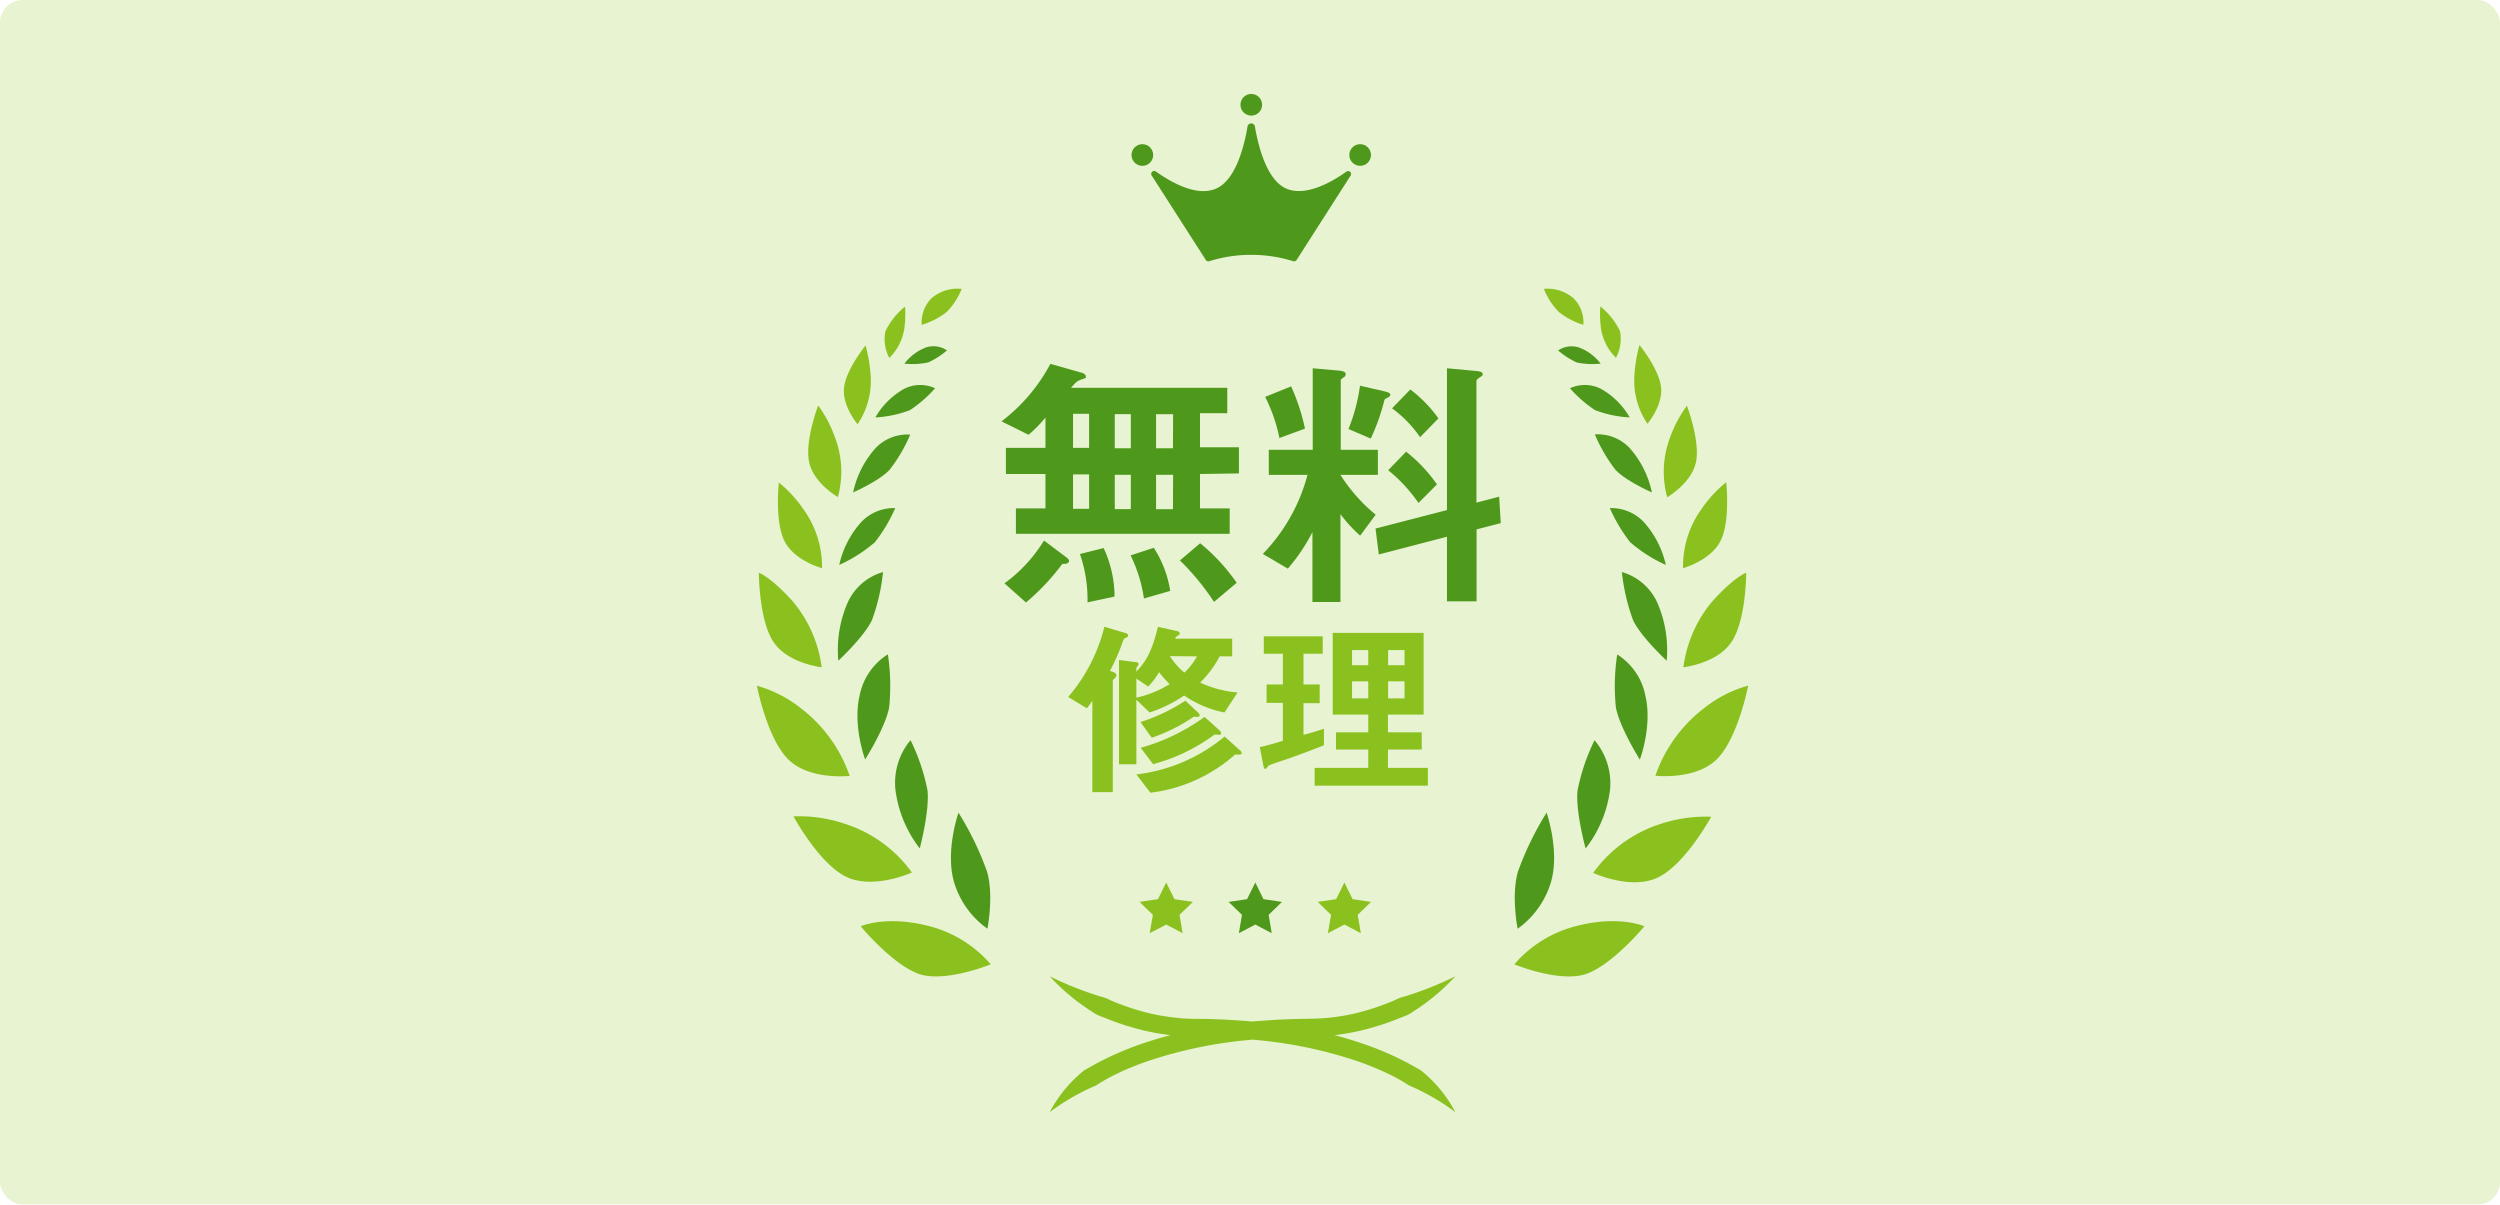 <svg xmlns="http://www.w3.org/2000/svg" xmlns:xlink="http://www.w3.org/1999/xlink" viewBox="0 0 330 159"><defs><style>.cls-1{opacity:0.2;}.cls-2{fill:#8bc11f;}.cls-3{fill:#4e991b;}.cls-4{fill:url(#新規グラデーションスウォッチ_2);}.cls-5{fill:url(#新規グラデーションスウォッチ_2-2);}.cls-6{fill:url(#新規グラデーションスウォッチ_2-3);}.cls-7{fill:url(#新規グラデーションスウォッチ_2-4);}.cls-8{fill:url(#新規グラデーションスウォッチ_2-5);}.cls-9{fill:url(#新規グラデーションスウォッチ_2-6);}.cls-10{fill:url(#新規グラデーションスウォッチ_2-7);}.cls-11{fill:url(#新規グラデーションスウォッチ_2-8);}.cls-12{fill:url(#新規グラデーションスウォッチ_2-9);}.cls-13{fill:url(#新規グラデーションスウォッチ_2-10);}.cls-14{fill:url(#新規グラデーションスウォッチ_2-11);}.cls-15{fill:url(#新規グラデーションスウォッチ_2-12);}.cls-16{fill:url(#新規グラデーションスウォッチ_2-13);}.cls-17{fill:url(#新規グラデーションスウォッチ_2-14);}.cls-18{fill:url(#新規グラデーションスウォッチ_2-15);}.cls-19{fill:url(#新規グラデーションスウォッチ_2-16);}.cls-20{fill:url(#新規グラデーションスウォッチ_2-17);}.cls-21{fill:url(#新規グラデーションスウォッチ_2-18);}.cls-22{fill:url(#新規グラデーションスウォッチ_2-19);}.cls-23{fill:url(#新規グラデーションスウォッチ_2-20);}.cls-24{fill:url(#新規グラデーションスウォッチ_2-21);}</style><linearGradient id="新規グラデーションスウォッチ_2" x1="199.89" y1="125.24" x2="217.06" y2="125.24" gradientUnits="userSpaceOnUse"><stop offset="0" stop-color="#8bc11f"/><stop offset="1" stop-color="#8bc11f"/></linearGradient><linearGradient id="新規グラデーションスウォッチ_2-2" x1="210.3" y1="112.09" x2="225.88" y2="112.09" xlink:href="#新規グラデーションスウォッチ_2"/><linearGradient id="新規グラデーションスウォッチ_2-3" x1="218.51" y1="96.48" x2="230.76" y2="96.48" xlink:href="#新規グラデーションスウォッチ_2"/><linearGradient id="新規グラデーションスウォッチ_2-4" x1="222.21" y1="81.84" x2="230.5" y2="81.84" xlink:href="#新規グラデーションスウォッチ_2"/><linearGradient id="新規グラデーションスウォッチ_2-5" x1="219.61" y1="59.56" x2="223.98" y2="59.56" xlink:href="#新規グラデーションスウォッチ_2"/><linearGradient id="新規グラデーションスウォッチ_2-6" x1="222.16" y1="69.31" x2="227.98" y2="69.31" xlink:href="#新規グラデーションスウォッチ_2"/><linearGradient id="新規グラデーションスウォッチ_2-7" x1="215.7" y1="50.75" x2="219.28" y2="50.75" xlink:href="#新規グラデーションスウォッチ_2"/><linearGradient id="新規グラデーションスウォッチ_2-8" x1="211.2" y1="43.85" x2="213.98" y2="43.85" xlink:href="#新規グラデーションスウォッチ_2"/><linearGradient id="新規グラデーションスウォッチ_2-9" x1="203.76" y1="40.49" x2="208.99" y2="40.49" xlink:href="#新規グラデーションスウォッチ_2"/><linearGradient id="新規グラデーションスウォッチ_2-10" x1="113.61" y1="125.24" x2="130.78" y2="125.24" xlink:href="#新規グラデーションスウォッチ_2"/><linearGradient id="新規グラデーションスウォッチ_2-11" x1="104.79" y1="112.09" x2="120.37" y2="112.09" xlink:href="#新規グラデーションスウォッチ_2"/><linearGradient id="新規グラデーションスウォッチ_2-12" x1="99.91" y1="96.48" x2="112.16" y2="96.48" xlink:href="#新規グラデーションスウォッチ_2"/><linearGradient id="新規グラデーションスウォッチ_2-13" x1="100.17" y1="81.84" x2="108.46" y2="81.84" xlink:href="#新規グラデーションスウォッチ_2"/><linearGradient id="新規グラデーションスウォッチ_2-14" x1="106.68" y1="59.56" x2="111.06" y2="59.56" xlink:href="#新規グラデーションスウォッチ_2"/><linearGradient id="新規グラデーションスウォッチ_2-15" x1="102.69" y1="69.31" x2="108.51" y2="69.31" xlink:href="#新規グラデーションスウォッチ_2"/><linearGradient id="新規グラデーションスウォッチ_2-16" x1="111.38" y1="50.75" x2="114.96" y2="50.75" xlink:href="#新規グラデーションスウォッチ_2"/><linearGradient id="新規グラデーションスウォッチ_2-17" x1="116.69" y1="43.85" x2="119.46" y2="43.85" xlink:href="#新規グラデーションスウォッチ_2"/><linearGradient id="新規グラデーションスウォッチ_2-18" x1="121.68" y1="40.49" x2="126.9" y2="40.49" xlink:href="#新規グラデーションスウォッチ_2"/><linearGradient id="新規グラデーションスウォッチ_2-19" x1="138.56" y1="137.84" x2="192.11" y2="137.84" xlink:href="#新規グラデーションスウォッチ_2"/><linearGradient id="新規グラデーションスウォッチ_2-20" x1="173.94" y1="119.84" x2="180.97" y2="119.84" xlink:href="#新規グラデーションスウォッチ_2"/><linearGradient id="新規グラデーションスウォッチ_2-21" x1="150.42" y1="119.84" x2="157.46" y2="119.84" xlink:href="#新規グラデーションスウォッチ_2"/></defs><g id="レイヤー_2" data-name="レイヤー 2"><g id="レイヤー_3" data-name="レイヤー 3"><g class="cls-1"><rect class="cls-2" width="330" height="159" rx="3"/></g><path class="cls-3" d="M158.4,62.57v4.54h3.92v3.35H134.1V67.11H138V62.57h-5.22V59.12H138v-4a17.22,17.22,0,0,1-2.23,2.27l-3.57-1.77a23.21,23.21,0,0,0,6.45-7.59l4.06,1.15c.08,0,.62.18.62.5s0,.18-.83.51c-.25.11-.47.21-1.12,1H162v3.35H158.4v4.5h5.14v3.45ZM140.76,74.42c-.5,0-.54,0-.68.21a30.31,30.31,0,0,1-4.65,4.9L132.59,77a19.76,19.76,0,0,0,5.22-5.65l2.91,2.19c.33.25.4.4.4.54S140.87,74.38,140.76,74.42Zm3-19.8h-2.12v4.5h2.12Zm0,8h-2.12v4.54h2.12Zm-.21,16.89a18.23,18.23,0,0,0-1-6.38l3.13-.79a15.29,15.29,0,0,1,1.44,6.41Zm5.72-24.84h-2.12v4.5h2.12Zm0,8h-2.12v4.54h2.12ZM151,79a19.24,19.24,0,0,0-1.76-5.69l3.06-1A14.62,14.62,0,0,1,154.47,78Zm3.85-24.33H152.6v4.5h2.23Zm0,8H152.6v4.54h2.23Zm5.4,16.78a32.29,32.29,0,0,0-4.5-5.47l2.67-2.27a25,25,0,0,1,4.82,5.22Z"/><path class="cls-3" d="M176.94,62.68a21.89,21.89,0,0,0,4.65,5.26l-2.05,2.77a19.58,19.58,0,0,1-2.6-2.84V79.46h-3.7V70.24A24.55,24.55,0,0,1,170,75.06l-3.31-1.94a23.63,23.63,0,0,0,5.9-10.44h-5.11V59.37h5.8V48.61l3.24.29c1,.07,1.11.28,1.11.5a.51.51,0,0,1-.29.43c-.28.22-.36.25-.36.43v9.11h4.9v3.31Zm-8.06-4.86A21,21,0,0,0,167,52.39L170.43,51a27.73,27.73,0,0,1,1.83,5.58Zm14.29-5.33c-.36.18-.39.22-.43.33a27.32,27.32,0,0,1-1.8,5.07L178,56.63a23.79,23.79,0,0,0,1.52-5.72l3,.69c.75.18,1,.28,1,.5S183.24,52.46,183.17,52.49Zm11.74,17.39v9.5H191V70.85l-9,2.34-.43-3.42L191,67.33V48.61l3.85.36c.72.07.86.21.86.43s-.11.22-.25.32c-.36.26-.57.4-.57.54V66.35l3-.79.21,3.49Zm-7.67-3.49a20.17,20.17,0,0,0-4-4.32l2.37-2.45a20.24,20.24,0,0,1,4.07,4.32Zm.21-8.68a15.68,15.68,0,0,0-3.7-3.81l2.41-2.49a17.39,17.39,0,0,1,3.71,3.82Z"/><path class="cls-2" d="M148.63,84.17a.62.62,0,0,0-.35.33,27.09,27.09,0,0,1-1.77,4.06c.43.12.86.28.86.58,0,.1,0,.17-.23.38s-.25.27-.25.37v14.67h-2.7V92.49a10.12,10.12,0,0,1-.73,1L141,92a22.49,22.49,0,0,0,4.78-9.27l2.78.83c.15.05.35.12.35.3S148.83,84.1,148.63,84.17Zm13,9.88a14.33,14.33,0,0,1-5.32-2.24,18.39,18.39,0,0,1-4.56,2.24L150,92.36v8.52h-2.29V87.12l2.19.28c.18,0,.4.07.4.25s-.3.45-.3.55v.46c1.31-1.39,2.07-2.72,2.85-5.92l2.47.55c.1,0,.4.08.4.33,0,.1,0,.17-.22.27s-.31.23-.38.41h7.53v2.34H161a14,14,0,0,1-2.58,3.46,14.51,14.51,0,0,0,4.94,1.31ZM153,88.73a9.42,9.42,0,0,1-1.44,1.89L150,89.57v2.52a13.84,13.84,0,0,0,4.39-1.79A15.77,15.77,0,0,1,153,88.73ZM163.63,99.6l-.46,0c-.15,0-.17,0-.4.23a20.58,20.58,0,0,1-10.92,4.81L150,102.22a22.11,22.11,0,0,0,11.65-5L163.63,99a.58.58,0,0,1,.27.4C163.9,99.6,163.7,99.6,163.63,99.6Zm-5.85-5c-.2,0-.2,0-.46.18a22.75,22.75,0,0,1-5.29,2.6l-1.49-2.07a24.19,24.19,0,0,0,5.93-2.82L158.08,94a.65.65,0,0,1,.28.43C158.36,94.63,158.18,94.63,157.78,94.63Zm3.1,2.37-.43,0c-.15,0-.18,0-.35.15a23.91,23.91,0,0,1-7.89,3.75l-1.64-2.16A26.37,26.37,0,0,0,159,94.63l1.94,1.74a.78.78,0,0,1,.26.43C161.16,97,161,97,160.88,97Zm-6.45-10.36a9,9,0,0,0,1.91,2.17A8.69,8.69,0,0,0,158,86.64Z"/><path class="cls-2" d="M170.45,100c-.48.18-2.77.91-3,1.06,0,0-.33.45-.43.45s-.18-.12-.26-.47l-.47-2.42c1.16-.26,2.19-.56,3.05-.84v-5h-2.15V90.35h2.15V86.29h-2.52V84h7.78v2.29h-2.54v4.06h2.14v2.47h-2.14V97c.93-.23,1.51-.41,2.7-.81v2.19C173.35,98.94,171.91,99.47,170.45,100Zm3.08,3.71v-2.35h7.08V98.94h-4.26V96.67h4.26V94.33h-4.69V83.54h12V94.33h-4.71v2.34h4.46v2.27h-4.46v2.42h5.27v2.35Zm7.08-17.9h-2.14v2h2.14Zm0,4.13h-2.14v2.25h2.14Zm4.79-4.13h-2.17v2h2.17Zm0,4.13h-2.17v2.25h2.17Z"/><circle class="cls-3" cx="165.17" cy="13.83" r="1.43"/><circle class="cls-3" cx="179.54" cy="20.46" r="1.43"/><circle class="cls-3" cx="150.79" cy="20.46" r="1.43"/><path class="cls-3" d="M177.73,22.65c-2,1.44-5.38,3.31-7.9,2.26s-3.68-5.32-4.17-8.12a0,0,0,0,0,0,0,.49.49,0,0,0-1,0v0c-.48,2.8-1.63,7.05-4.17,8.12s-5.86-.82-7.9-2.26a.39.39,0,0,0-.56.53l7.14,11.14a.39.39,0,0,0,.45.16,18.25,18.25,0,0,1,5.37-.84l.17,0,.16,0a18.4,18.4,0,0,1,5.38.84.4.4,0,0,0,.45-.16l7.13-11.14A.39.39,0,0,0,177.73,22.65Z"/><path class="cls-4" d="M209.6,128.48c3.48-1.38,7.46-6.21,7.46-6.21s-3.23-1.46-8.77-.09a16,16,0,0,0-8.4,5.11S206.11,129.87,209.6,128.48Z"/><path class="cls-5" d="M218.88,115.81c3.6-1.75,7-8,7-8a18.93,18.93,0,0,0-6.63.93,17.46,17.46,0,0,0-8.95,6.48S215.29,117.56,218.88,115.81Z"/><path class="cls-6" d="M226.62,100.22c2.81-2.78,4.14-9.72,4.14-9.72a16.47,16.47,0,0,0-5.85,3,19.05,19.05,0,0,0-6.4,8.9S223.81,103,226.62,100.22Z"/><path class="cls-7" d="M228.6,84.68c1.9-2.91,1.9-9.08,1.9-9.08s-1.51.51-4.38,3.67a16.79,16.79,0,0,0-3.91,8.81S226.71,87.59,228.6,84.68Z"/><path class="cls-8" d="M223.87,61c.58-2.81-1.2-7.45-1.2-7.45a16.73,16.73,0,0,0-2.22,4.19,12.76,12.76,0,0,0-.38,7.9S223.29,63.77,223.87,61Z"/><path class="cls-9" d="M227.13,71.36c1.3-2.63.73-7.71.73-7.71a16.73,16.73,0,0,0-3.29,3.58A13,13,0,0,0,222.16,75S225.83,74,227.13,71.36Z"/><path class="cls-10" d="M219.26,51.12c-.26-2.41-2.85-5.58-2.85-5.58a19.32,19.32,0,0,0-.67,4,10.11,10.11,0,0,0,1.73,6.4S219.52,53.52,219.26,51.12Z"/><path class="cls-11" d="M213.85,43.74a9.32,9.32,0,0,0-2.61-3.29,14.76,14.76,0,0,0,.07,2.78,6.89,6.89,0,0,0,2,4A5.41,5.41,0,0,0,213.85,43.74Z"/><path class="cls-12" d="M209,42.88a4.44,4.44,0,0,0-1.33-3.54,5.26,5.26,0,0,0-3.88-1.21,9,9,0,0,0,2,3.07A10,10,0,0,0,209,42.88Z"/><path class="cls-13" d="M130.78,127.29a16,16,0,0,0-8.41-5.11c-5.53-1.37-8.76.09-8.76.09s4,4.83,7.46,6.21S130.78,127.29,130.78,127.29Z"/><path class="cls-14" d="M120.37,115.17a17.46,17.46,0,0,0-9-6.48,18.93,18.93,0,0,0-6.63-.93s3.4,6.3,7,8S120.37,115.17,120.37,115.17Z"/><path class="cls-15" d="M112.16,102.42a19.05,19.05,0,0,0-6.4-8.9,16.47,16.47,0,0,0-5.85-3s1.33,6.94,4.14,9.72S112.16,102.42,112.16,102.42Z"/><path class="cls-16" d="M108.46,88.08a16.79,16.79,0,0,0-3.91-8.81c-2.87-3.16-4.38-3.67-4.38-3.67s0,6.17,1.89,9.08S108.46,88.08,108.46,88.08Z"/><path class="cls-17" d="M110.6,65.61a12.72,12.72,0,0,0-.39-7.9A16.57,16.57,0,0,0,108,53.52s-1.78,4.64-1.2,7.45S110.6,65.61,110.6,65.61Z"/><path class="cls-18" d="M108.51,75a13,13,0,0,0-2.42-7.73,16.94,16.94,0,0,0-3.28-3.58s-.57,5.08.73,7.71S108.51,75,108.51,75Z"/><path class="cls-19" d="M113.2,56a10.18,10.18,0,0,0,1.73-6.4,20.29,20.29,0,0,0-.67-4s-2.59,3.17-2.85,5.58S113.2,56,113.2,56Z"/><path class="cls-20" d="M117.39,47.25a6.91,6.91,0,0,0,2-4,14.38,14.38,0,0,0,.08-2.78,9.32,9.32,0,0,0-2.61,3.29A5.35,5.35,0,0,0,117.39,47.25Z"/><path class="cls-21" d="M124.94,41.2a8.89,8.89,0,0,0,2-3.07A5.27,5.27,0,0,0,123,39.34a4.44,4.44,0,0,0-1.33,3.54A10,10,0,0,0,124.94,41.2Z"/><path class="cls-22" d="M187.52,141.26l-1.63-.91c-.55-.29-1.11-.57-1.67-.84q-1.69-.8-3.45-1.44-2.27-.82-4.61-1.43a30.69,30.69,0,0,0,3.32-.57,34.54,34.54,0,0,0,3.64-1.06c.59-.21,1.18-.43,1.75-.67l.88-.34a6.52,6.52,0,0,0,.8-.48,27.35,27.35,0,0,0,5.56-4.65,44.79,44.79,0,0,1-6.69,2.66,7.29,7.29,0,0,0-.83.26c-.27.12-.52.26-.79.37-.54.22-1.08.43-1.62.62a32.64,32.64,0,0,1-3.34,1,28.34,28.34,0,0,1-3.42.56c-1.16.12-2.27.13-3.55.15q-3.27.06-6.54.35-3.26-.28-6.53-.35c-1.28,0-2.39,0-3.55-.15a28.34,28.34,0,0,1-3.42-.56,31.93,31.93,0,0,1-3.34-1c-.55-.19-1.09-.4-1.62-.62-.27-.11-.52-.25-.79-.37a7.46,7.46,0,0,0-.84-.26,45.11,45.11,0,0,1-6.68-2.66,27.35,27.35,0,0,0,5.56,4.65,5.84,5.84,0,0,0,.8.48c.28.12.58.22.87.34.58.24,1.17.46,1.76.67a34.54,34.54,0,0,0,3.64,1.06,30.69,30.69,0,0,0,3.32.57q-2.34.6-4.62,1.43c-1.16.43-2.32.91-3.44,1.44-.57.27-1.12.55-1.67.84l-1.63.91a17.42,17.42,0,0,0-4.59,5.55,29,29,0,0,1,6.1-3.52,22.83,22.83,0,0,1,3-1.66c1-.49,2.11-.93,3.21-1.34a57.94,57.94,0,0,1,13.87-3l.59-.06.6.06a58,58,0,0,1,13.87,3c1.09.41,2.17.85,3.21,1.34a23.49,23.49,0,0,1,3,1.66,29,29,0,0,1,6.1,3.52A17.42,17.42,0,0,0,187.52,141.26Z"/><polygon class="cls-23" points="176.37 118.69 173.94 119.05 175.7 120.76 175.28 123.18 177.46 122.04 179.63 123.18 179.22 120.76 180.97 119.05 178.54 118.69 177.46 116.49 176.37 118.69"/><polygon class="cls-24" points="152.85 118.69 150.42 119.05 152.18 120.76 151.76 123.18 153.94 122.04 156.11 123.18 155.7 120.76 157.46 119.05 155.03 118.69 153.94 116.49 152.85 118.69"/><path class="cls-3" d="M200.33,122.59a11.63,11.63,0,0,0,4.39-6.13c1.21-4.11-.57-9.19-.57-9.19a40.6,40.6,0,0,0-3.78,7.78C199.45,118.24,200.33,122.59,200.33,122.59Z"/><path class="cls-3" d="M209.3,112a15.8,15.8,0,0,0,3.23-7.8,8.8,8.8,0,0,0-2.05-6.49,26.81,26.81,0,0,0-2.24,6.61C207.93,107,209.3,112,209.3,112Z"/><path class="cls-3" d="M216.46,100.27s1.68-4.44.73-8.44a8.28,8.28,0,0,0-3.72-5.44,27.69,27.69,0,0,0-.17,7C213.78,96,216.46,100.27,216.46,100.27Z"/><path class="cls-3" d="M220,87.21a15.58,15.58,0,0,0-1.3-7.8,7.36,7.36,0,0,0-4.61-3.9,26.19,26.19,0,0,0,1.47,6.34C216.6,84.07,220,87.21,220,87.21Z"/><path class="cls-3" d="M219.89,74.57a12.51,12.51,0,0,0-2.9-5.65,5.9,5.9,0,0,0-4.49-1.85,20.72,20.72,0,0,0,2.68,4.5A19.22,19.22,0,0,0,219.89,74.57Z"/><path class="cls-3" d="M218.05,65a12.73,12.73,0,0,0-2.93-5.85,5.77,5.77,0,0,0-4.6-1.81A20.91,20.91,0,0,0,213.23,62C214.59,63.48,218.05,65,218.05,65Z"/><path class="cls-3" d="M215.12,55.1a10,10,0,0,0-3.81-3.78,4.68,4.68,0,0,0-4.08-.07,16.51,16.51,0,0,0,3.32,2.89A15,15,0,0,0,215.12,55.1Z"/><path class="cls-3" d="M211.29,48a6.49,6.49,0,0,0-2.88-2.14,3.18,3.18,0,0,0-2.74.4,10.29,10.29,0,0,0,2.47,1.59A10.08,10.08,0,0,0,211.29,48Z"/><path class="cls-3" d="M130.29,115.05a40.17,40.17,0,0,0-3.77-7.78s-1.78,5.08-.58,9.19a11.62,11.62,0,0,0,4.4,6.13S131.21,118.24,130.29,115.05Z"/><path class="cls-3" d="M122.43,104.31a26.81,26.81,0,0,0-2.24-6.61,8.8,8.8,0,0,0-2,6.49,15.83,15.83,0,0,0,3.22,7.8S122.73,107,122.43,104.31Z"/><path class="cls-3" d="M117.37,93.37a28.21,28.21,0,0,0-.17-7,8.31,8.31,0,0,0-3.73,5.44c-.94,4,.73,8.44.73,8.44S116.89,96,117.37,93.37Z"/><path class="cls-3" d="M115.1,81.85a26,26,0,0,0,1.46-6.34,7.36,7.36,0,0,0-4.61,3.9,15.64,15.64,0,0,0-1.29,7.8S114.06,84.07,115.1,81.85Z"/><path class="cls-3" d="M115.49,71.57a20.72,20.72,0,0,0,2.68-4.5,5.9,5.9,0,0,0-4.49,1.85,12.4,12.4,0,0,0-2.9,5.65A19.41,19.41,0,0,0,115.49,71.57Z"/><path class="cls-3" d="M117.44,62a20.91,20.91,0,0,0,2.71-4.63,5.77,5.77,0,0,0-4.6,1.81A12.68,12.68,0,0,0,112.61,65S116.08,63.48,117.44,62Z"/><path class="cls-3" d="M120.11,54.14a16.51,16.51,0,0,0,3.32-2.89,4.66,4.66,0,0,0-4.07.07,10,10,0,0,0-3.81,3.78A15,15,0,0,0,120.11,54.14Z"/><path class="cls-3" d="M122.53,47.84A10.29,10.29,0,0,0,125,46.25a3.19,3.19,0,0,0-2.74-.4A6.49,6.49,0,0,0,119.38,48,10.08,10.08,0,0,0,122.53,47.84Z"/><polygon class="cls-3" points="164.61 118.69 162.18 119.05 163.94 120.76 163.53 123.18 165.7 122.04 167.87 123.18 167.46 120.76 169.22 119.05 166.78 118.69 165.7 116.49 164.61 118.69"/></g></g></svg>